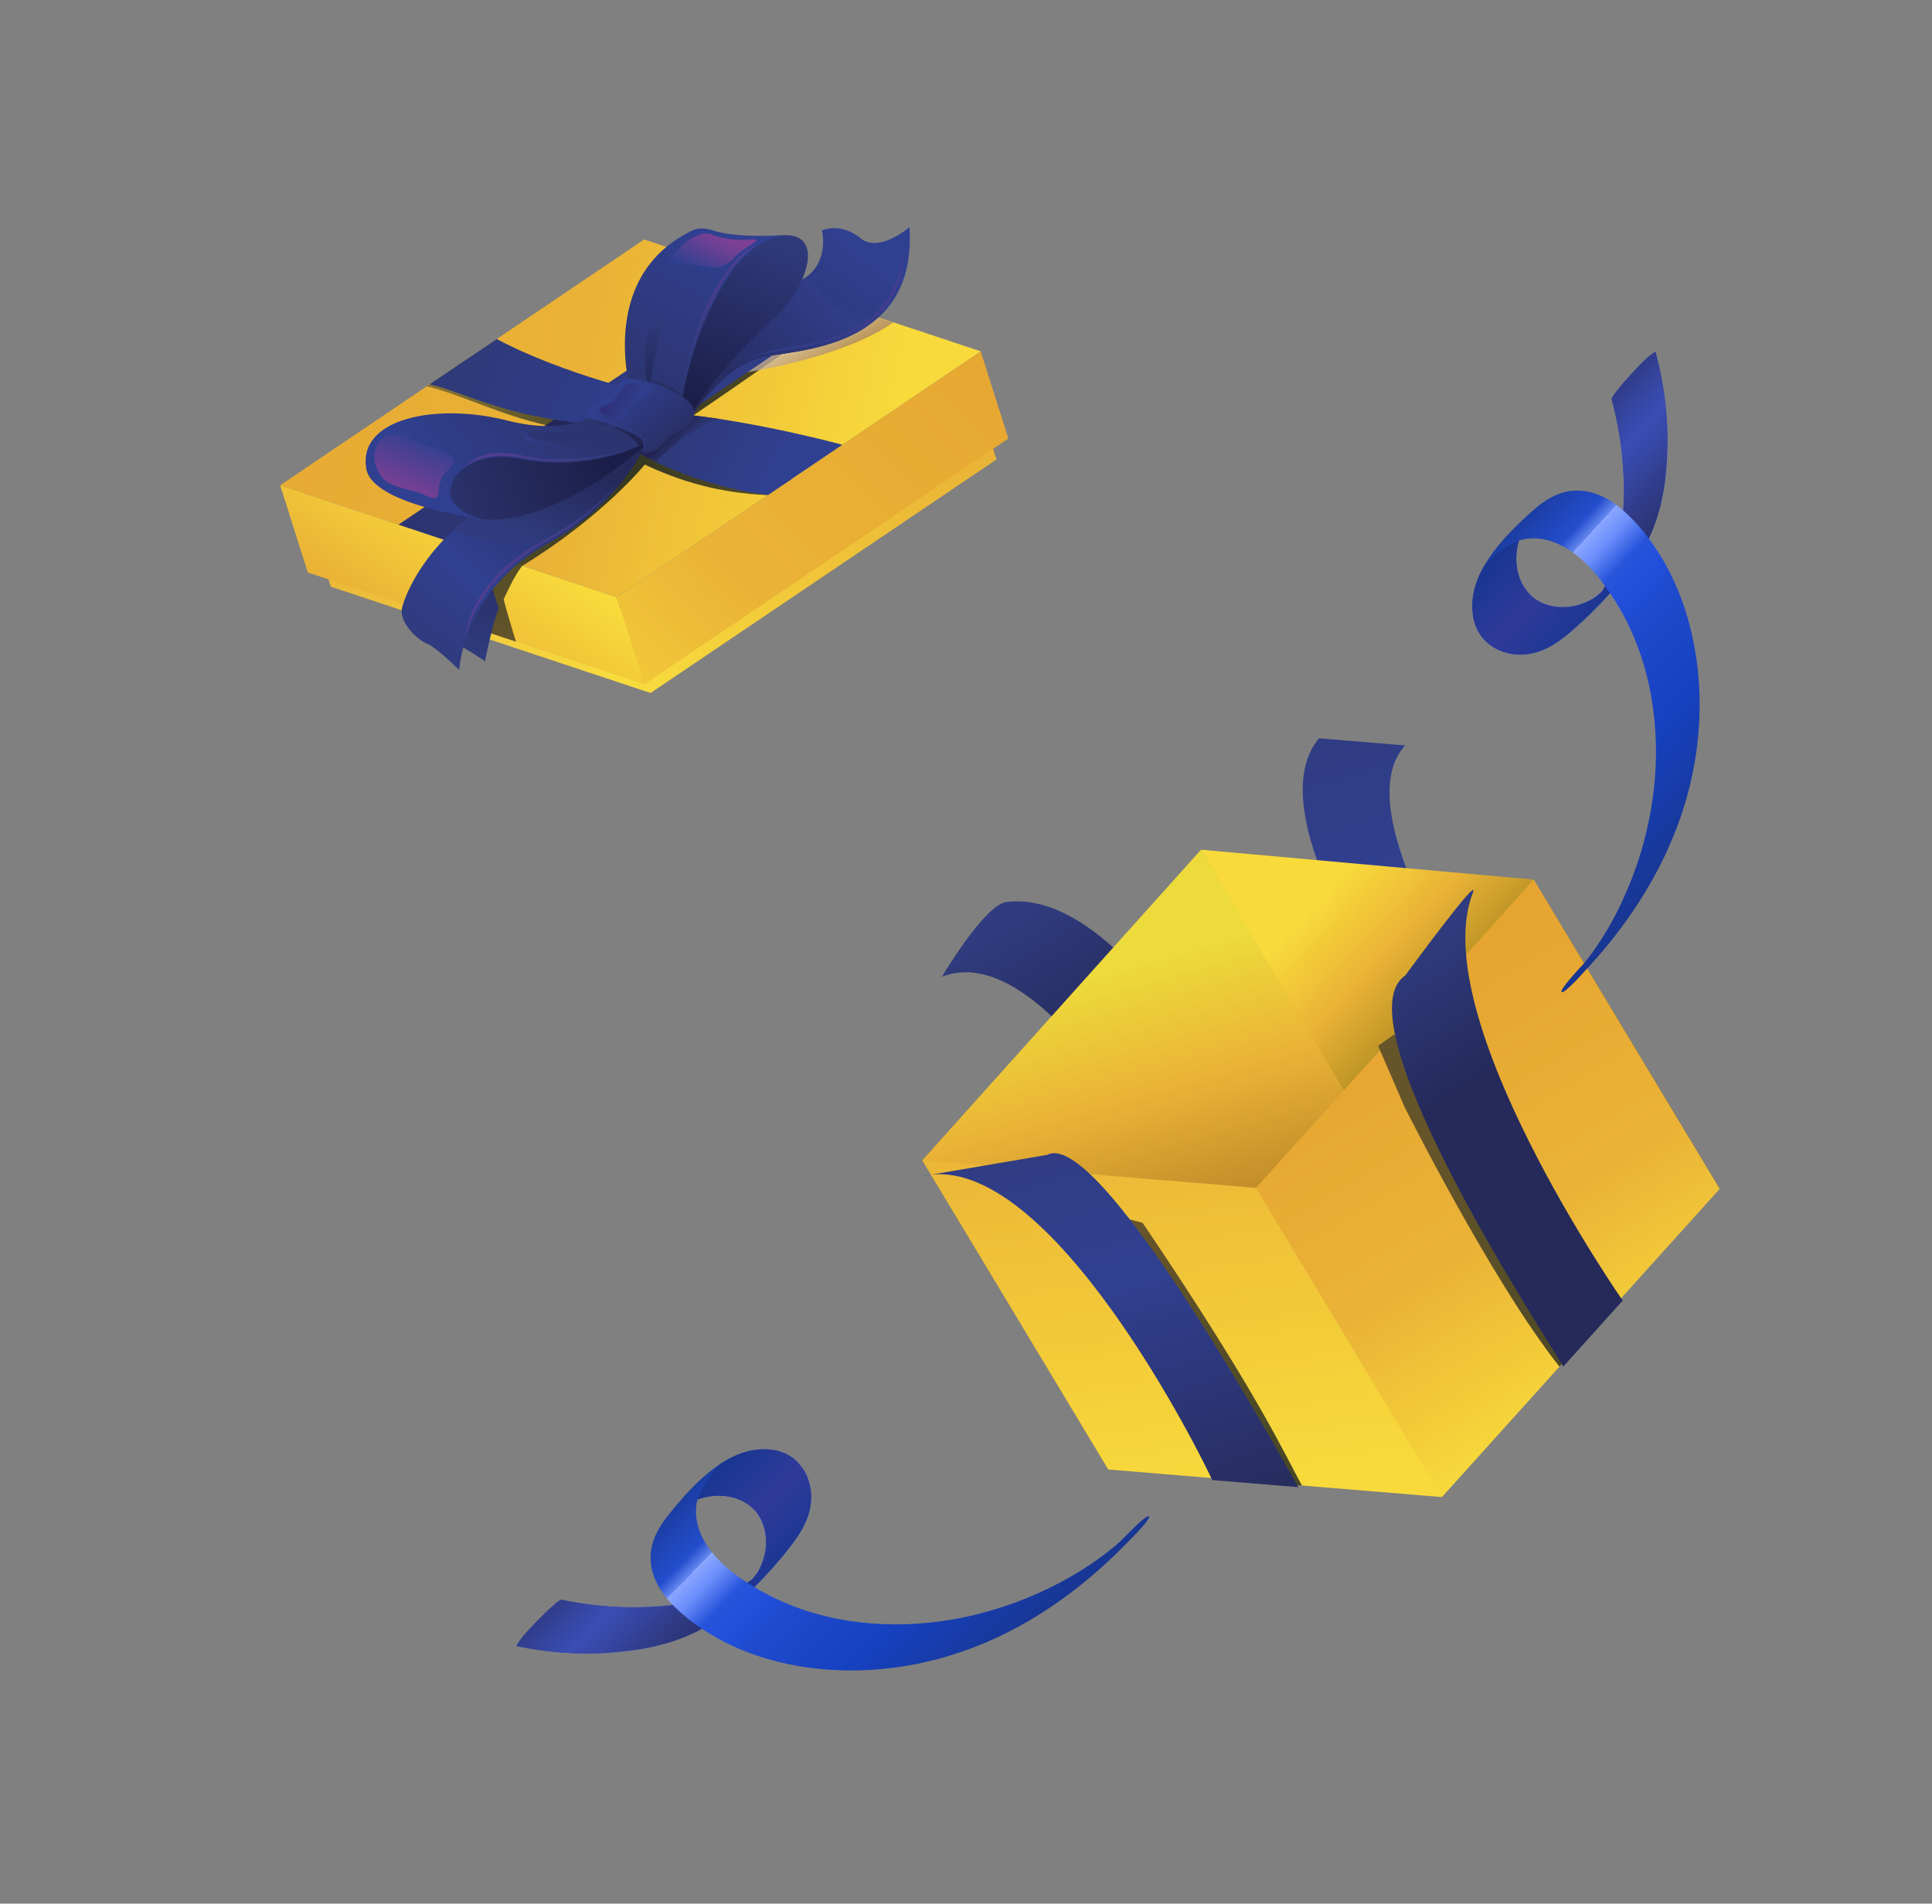 <svg width="274" height="270" viewBox="0 0 274 270" fill="none" xmlns="http://www.w3.org/2000/svg">
<rect x="0" y="0" width="274" height="270" fill="#808080" stroke="none"/>
<g clip-path="url(#clip0_1047_2967)">
<path d="M130.806 164.567L178.123 168.481L217.516 124.763L170.199 120.853L130.806 164.567Z" fill="url(#paint0_linear_1047_2967)"/>
<path d="M199.275 105.729L187.057 104.718C175.444 118.798 211.529 161.404 211.529 161.404L223.753 162.411C223.753 162.411 187.964 118.2 199.275 105.729Z" fill="url(#paint1_linear_1047_2967)"/>
<path d="M133.584 138.535C133.584 138.535 139.61 128.33 142.731 127.937C163.151 125.363 185.3 176.695 184.367 177.311L175.934 186.67C175.934 186.67 151.938 131.429 133.584 138.535Z" fill="url(#paint2_linear_1047_2967)"/>
<path d="M157.18 208.426L196.704 164.375L170.331 120.518L130.806 164.567L148.107 193.337L157.18 208.426Z" fill="url(#paint3_linear_1047_2967)"/>
<path d="M243.888 168.623L196.575 164.709L170.33 120.518L217.516 124.764L243.888 168.623Z" fill="url(#paint4_linear_1047_2967)"/>
<path d="M204.495 212.339L243.892 168.622L217.516 124.764L178.123 168.482L192.84 198.332L204.495 212.339Z" fill="url(#paint5_linear_1047_2967)"/>
<path style="mix-blend-mode:multiply" d="M197.751 146.699L195.447 148.339L199.196 157.007C199.196 157.007 211.517 181.644 221.164 193.842L224.651 189.969L197.749 146.701L197.751 146.699Z" fill="url(#paint6_linear_1047_2967)"/>
<path d="M204.495 212.339L157.18 208.426L130.806 164.567L178.123 168.481L204.495 212.339Z" fill="url(#paint7_linear_1047_2967)"/>
<path style="mix-blend-mode:multiply" d="M158.83 172.597L182.142 210.49L184.642 210.698C182.18 206.254 178.365 197.566 162.041 173.434L158.83 172.595L158.83 172.597Z" fill="url(#paint8_linear_1047_2967)"/>
<path d="M148.532 163.799C148.532 163.799 130.234 166.93 130.875 166.789C148.93 162.828 170.828 207.428 171.918 209.926L184.142 210.933C183.682 210.353 156.217 159.701 148.532 163.799Z" fill="url(#paint9_linear_1047_2967)"/>
<path d="M199.286 138.379C199.286 138.379 210.027 123.679 208.886 126.621C202.076 144.161 230.133 184.468 230.133 184.468L221.699 193.827C221.114 192.471 189.502 144.996 199.288 138.379L199.286 138.379Z" fill="url(#paint10_linear_1047_2967)"/>
</g>
<g clip-path="url(#clip1_1047_2967)">
<path style="mix-blend-mode:multiply" d="M88.501 86.44L43.156 71.36L46.92 83.214L92.266 98.293L141.323 65.168L137.562 53.311L88.501 86.44Z" fill="url(#paint11_linear_1047_2967)"/>
<path d="M91.379 97.063L143.008 62.199L139.082 49.831L87.455 84.696L91.379 97.063Z" fill="url(#paint12_linear_1047_2967)"/>
<path d="M91.379 97.063L43.654 81.198L39.733 68.828L87.455 84.696L91.379 97.063Z" fill="url(#paint13_linear_1047_2967)"/>
<path style="mix-blend-mode:multiply" d="M73.17 91.012C72.576 89.077 71.581 85.732 71.43 85.001C71.996 83.819 72.932 81.678 74.071 80.242L66.079 77.587C63.772 80.475 62.985 85.005 62.713 87.532L73.168 91.011L73.17 91.012Z" fill="url(#paint14_linear_1047_2967)"/>
<path d="M39.733 68.828L87.455 84.696L139.083 49.831L91.36 33.963L39.733 68.828Z" fill="url(#paint15_linear_1047_2967)"/>
<path d="M120.384 43.615L117.155 42.541C111.609 46.556 101.89 53.563 92.212 60.537L66.164 50.979L60.508 54.8C65.418 55.935 70.583 58.771 77.715 60.366C81.773 61.768 82.925 62.796 87.195 64.159C79.462 69.727 72.236 74.93 67.766 78.15L75.518 78.949C80.126 76.36 82.627 71.275 90.967 65.664C96.447 68.325 102.108 69.926 108.871 70.23L112.302 67.912L94.652 61.432C106.596 53.31 118.064 45.247 120.384 43.615Z" fill="url(#paint16_linear_1047_2967)"/>
<path style="mix-blend-mode:multiply" opacity="0.7" d="M126.717 45.718L108.977 39.821C107.672 44.041 105.855 48.958 104.329 49.545L104.58 53.008C104.58 53.008 118.956 51.113 126.717 45.718Z" fill="url(#paint17_linear_1047_2967)"/>
<path d="M73.337 80.056L74.083 80.25C85.793 73.059 91.609 65.693 91.609 65.693C95.479 60.831 88.618 60.247 88.618 60.247L72.012 79.562L73.338 80.055L73.337 80.056Z" fill="url(#paint18_linear_1047_2967)"/>
<path d="M68.219 78.306L56.511 74.413L108.234 39.495L119.944 43.393L68.219 78.306Z" fill="url(#paint19_linear_1047_2967)"/>
<path d="M68.219 78.307L66.078 77.593C63.499 80.818 61.671 86.289 60.967 88.623L61.338 89.799C63.725 90.297 68.777 93.78 68.777 93.78C68.777 93.78 69.761 88.788 70.729 86.306L68.219 78.307Z" fill="url(#paint20_linear_1047_2967)"/>
<path d="M88.544 64.585L93.721 61.093L82.394 56.936L76.779 60.727C80.612 62.03 84.633 63.352 88.544 64.585Z" fill="url(#paint21_linear_1047_2967)"/>
<path d="M83.994 60.125C71.655 59.256 65.246 55.359 60.912 54.52L70.453 48.079C70.453 48.079 77.283 52.01 90.194 55.396C93.301 56.212 94.485 58.534 96.841 58.766C107.48 59.815 119.468 63.081 119.468 63.081L108.961 70.174C108.961 70.174 99.716 69.432 90.398 64.152C87.936 62.757 88.3 61.566 83.994 60.125Z" fill="url(#paint22_linear_1047_2967)"/>
<path d="M96.842 58.767C95.321 58.617 89.39 63.583 90.399 64.154C91.319 64.672 92.239 65.148 93.145 65.587C93.2 65.433 93.406 64.901 93.948 64.524C95.927 63.154 96.364 61.95 98.21 61.263C99.784 60.673 99.986 59.393 102.321 59.465C100.502 59.188 98.654 58.941 96.843 58.765L96.842 58.767Z" fill="url(#paint23_linear_1047_2967)"/>
<path d="M91.059 64.018C91.059 64.018 87.402 71.777 77.702 77.095C65.588 83.74 65.128 95.036 65.128 95.036C65.128 95.036 61.871 91.806 60.602 91.323C59.334 90.849 56.48 88.304 57.04 86.126C57.04 86.126 59.364 76.332 72.677 69.302C77.769 66.61 83.398 64.242 85.557 60.291C85.557 60.291 93.385 60.142 91.059 64.018Z" fill="url(#paint24_linear_1047_2967)"/>
<path d="M80.289 75.535C88.055 70.38 91.059 64.018 91.059 64.018C93.385 60.142 85.557 60.29 85.557 60.29C83.399 64.242 77.769 66.61 72.677 69.302C69.139 71.169 66.38 73.234 64.234 75.257C65.477 75.721 72.794 79.084 80.289 75.533L80.289 75.535Z" fill="url(#paint25_linear_1047_2967)"/>
<path d="M98.478 58.519C98.478 58.519 102.87 51.493 108.841 50.514C114.813 49.54 130.058 48.624 128.984 32.22C128.984 32.22 124.691 35.946 122.048 33.793C119.153 31.439 116.572 32.69 116.572 32.69C116.572 32.69 118.516 40.379 109.068 40.812C99.617 41.245 92.11 52.479 92.455 54.596L98.476 58.518L98.478 58.519Z" fill="url(#paint26_linear_1047_2967)"/>
<path d="M122.725 46.458C125.066 43.449 118.924 45.286 117.054 42.599C116.32 41.539 115.319 39.061 113.431 39.827C112.314 40.275 110.932 40.726 109.071 40.813C99.619 41.246 92.112 52.48 92.458 54.596L98.478 58.519C98.478 58.519 102.87 51.493 108.841 50.514C112.094 49.981 118.1 49.467 122.725 46.456L122.725 46.458Z" fill="url(#paint27_linear_1047_2967)"/>
<path d="M97.004 60.701C97.004 60.701 99.54 54.506 109.569 45.324C114.737 40.585 116.937 33.088 111.149 33.354C111.149 33.354 101.982 34.169 100.723 38.567C100.723 38.567 103.664 38.687 99.464 45.169C97.902 47.588 94.917 52.426 91.683 56.099L97.004 60.701Z" fill="url(#paint28_linear_1047_2967)"/>
<path d="M89.558 55.992C89.558 55.992 84.528 39.601 97.776 32.899C98.221 32.676 99.195 32.021 101.261 32.717C103.363 33.419 107.195 33.602 111.15 33.353C111.15 33.353 107.316 33.736 104.033 38.194C101.003 42.306 97.203 50.409 96.338 59.924L89.56 55.993L89.558 55.992Z" fill="url(#paint29_linear_1047_2967)"/>
<path d="M89.074 53.694C89.074 53.694 91.129 53.505 92.955 54.074C94.785 54.647 96.449 55.558 96.977 56.454L92.254 55.978L89.074 53.694Z" fill="url(#paint30_linear_1047_2967)"/>
<path d="M91.858 54.543C91.858 54.543 90.322 48.238 93.034 45.592C95.742 42.947 91.63 52.119 92.478 55.036L91.857 54.542L91.858 54.543Z" fill="url(#paint31_linear_1047_2967)"/>
<path d="M61.434 71.874C64.11 72.7 68.383 73.611 68.383 73.611C68.383 73.611 77.218 75.59 92.212 62.59L84.623 59.646L60.724 64.369L61.435 71.877L61.434 71.874Z" fill="url(#paint32_linear_1047_2967)"/>
<path d="M84.932 58.338C84.932 58.338 81.162 62.004 71.885 59.634C62.141 57.145 50.679 59.202 51.951 66.507C52.853 71.678 68.381 73.61 68.381 73.61C68.381 73.61 62.399 72.401 64.185 68.27C65.155 66.033 69.069 64.086 73.642 65.065C79.145 66.246 86.823 65.655 92.281 62.32C92.281 62.32 88.311 60.404 84.931 58.339L84.932 58.338Z" fill="url(#paint33_linear_1047_2967)"/>
<path d="M85.38 58.992C85.396 59.006 85.101 58.797 84.706 58.523C84.48 58.703 84.076 58.977 83.474 59.269C83.517 59.303 84.417 59.993 85.558 60.29C87.999 60.934 90.03 62.171 90.549 63.245C91.049 63.077 91.536 62.8 91.891 62.541C90.632 61.857 85.333 58.956 85.381 58.992L85.38 58.992Z" fill="url(#paint34_linear_1047_2967)"/>
<path d="M86.338 60.201C86.338 60.201 83.861 61.738 77.259 61.201C71.559 60.739 77.151 63.347 81.069 62.609C86.437 61.597 87.969 60.189 87.969 60.189L86.34 60.2L86.338 60.201Z" fill="url(#paint35_linear_1047_2967)"/>
<path d="M83.263 58.786C83.222 58.926 83.347 59.258 83.587 59.318C84.721 59.598 88.39 60.621 90.593 62.006C91.197 62.386 91.426 63.091 91.06 64.02C91.056 64.023 91.625 64.584 93.04 63.812C93.696 63.457 94.083 62.606 95.709 61.51C97.101 60.566 98.134 60.549 98.48 58.52C98.48 58.52 98.346 57.57 97.732 57.028C96.405 55.862 93.554 53.971 88.776 53.665C88.776 53.665 87.318 54.567 86.929 55.696C86.572 56.723 83.671 57.329 83.266 58.788L83.263 58.786Z" fill="url(#paint36_linear_1047_2967)"/>
<path d="M95.199 36.447C96.559 34.801 98.848 32.58 100.865 33.237C100.865 33.237 102.903 34.261 106.686 33.962C107.231 33.92 107.666 34.033 106.677 34.603C105.794 35.119 104.718 35.869 103.825 36.863C103.391 37.346 101.873 38.189 100.689 37.916C99.607 37.665 98.221 37.429 96.88 37.448C95.833 37.465 94.456 37.341 95.2 36.445L95.199 36.447Z" fill="url(#paint37_linear_1047_2967)"/>
<path d="M53.751 67.071C53.751 67.071 51.916 64.145 54.384 62.08C56.156 60.593 58.939 62.944 61.517 63.592C64.885 64.439 64.82 65.612 63.346 66.879C61.22 68.704 63.451 71.746 60.279 70.231C58.24 69.26 54.847 69.301 53.751 67.073L53.751 67.071Z" fill="url(#paint38_linear_1047_2967)"/>
<path d="M107.377 34.758C107.377 34.758 104.478 36.202 101.995 40.877C100.371 43.938 98.223 48.266 97.079 54.217C97.079 54.217 97.532 47.674 101.5 40.892C104.811 35.233 107.377 34.758 107.377 34.758Z" fill="url(#paint39_linear_1047_2967)"/>
<path d="M65.709 66.384C65.709 66.384 67.874 63.835 73.764 64.9C79.652 65.97 84.099 65.419 89.772 63.56C89.772 63.56 81.173 66.236 73.977 64.595C67.944 63.215 65.709 66.384 65.709 66.384Z" fill="url(#paint40_linear_1047_2967)"/>
<path d="M74.414 61.286C74.414 61.286 74.746 62.811 78.792 62.991C78.792 62.991 73.791 63.608 74.414 61.286Z" fill="url(#paint41_linear_1047_2967)"/>
<path d="M83.681 59.205C83.681 59.205 90.869 60.73 91.448 62.449C91.776 63.423 91.337 63.859 91.337 63.859C91.337 63.859 91.524 63.077 91.17 62.425C90.821 61.773 88.567 60.535 83.681 59.205Z" fill="url(#paint42_linear_1047_2967)"/>
<path d="M88.004 59.458C87.054 59.835 83.462 58.245 85.854 57.497C88.023 56.821 87.926 54.769 88.996 54.487C90.067 54.206 92.168 54.42 92.478 55.036C92.794 55.657 91.086 56.375 90.196 56.91C88.859 57.708 89.108 59.017 88.004 59.458Z" fill="url(#paint43_linear_1047_2967)"/>
<path d="M80.276 74.743C83.856 72.479 85.817 70.489 87.899 68.437C87.899 68.437 83.64 73.271 80.278 75.191C75.46 77.949 68.133 81.8 66.018 90.329C66.018 90.329 66.227 85.436 71.618 80.404C74.204 77.991 77.31 76.62 80.274 74.743L80.276 74.743Z" fill="url(#paint44_linear_1047_2967)"/>
<path d="M128.06 36.004C128.06 36.004 128.519 43.111 121.683 46.783C115.857 49.912 109.765 49.147 105.833 51.102C105.833 51.102 107.922 49.741 112.514 49.113C116.999 48.5 121.716 46.812 123.808 44.798C128 40.768 128.058 36.004 128.058 36.004L128.06 36.004Z" fill="url(#paint45_linear_1047_2967)"/>
</g>
<g clip-path="url(#clip2_1047_2967)">
<path d="M162.943 215.07C162.614 214.748 159.521 217.97 159.44 218.06C159.461 218.038 159.289 218.213 159.174 218.331C159.069 218.432 158.704 218.782 158.844 218.654C158.75 218.743 158.367 219.069 158.188 219.223C157.244 220.023 156.256 220.766 155.247 221.473C153.243 222.875 151.112 224.104 148.917 225.184C144.532 227.338 139.832 228.875 135.015 229.708C126.448 231.186 117.21 230.367 109.376 226.423C108.596 226.03 107.79 225.599 106.987 225.121C108.75 223.357 110.423 221.491 111.953 219.527C113.333 217.753 114.546 215.934 114.932 213.676C115.573 209.91 113.511 206.173 109.536 205.644C103.41 204.824 98.286 210.55 94.864 214.789C93.406 216.593 92.242 218.628 92.269 221.016C92.294 223.557 93.649 225.858 95.402 227.624C90.167 228.266 84.859 228.001 79.694 226.916C79.396 226.855 78.645 227.585 78.547 227.671C77.722 228.363 76.944 229.136 76.191 229.905C75.437 230.674 74.688 231.468 74.006 232.308C73.926 232.404 73.154 233.45 73.275 233.47C78.856 234.639 84.61 234.857 90.253 234.006C93.671 233.491 96.737 232.555 99.562 231.018C106.925 235.966 116.398 237.555 125.11 236.724C138.843 235.42 150.604 228.407 160.031 218.632C160.315 218.342 163.291 215.404 162.947 215.067L162.943 215.07ZM98.912 212.684C99.092 212.615 99.272 212.553 99.467 212.498C102.713 211.557 106.483 212.445 107.994 215.706C108.63 217.078 108.779 218.654 108.519 220.13C108.362 221.007 108.056 221.857 107.654 222.648C107.422 223.107 107.09 223.504 106.775 223.904C106.606 224.04 106.452 224.169 106.389 224.212C106.244 224.302 106.097 224.389 105.949 224.475C103.35 222.806 100.916 220.682 99.603 218.043C98.766 216.361 98.458 214.482 98.916 212.681L98.912 212.684Z" fill="url(#paint46_linear_1047_2967)"/>
<path d="M99.467 212.498C102.714 211.557 106.484 212.445 107.995 215.706C108.63 217.078 108.779 218.654 108.519 220.13C108.363 221.007 108.057 221.857 107.654 222.648C107.422 223.107 107.09 223.504 106.776 223.904C106.607 224.04 106.452 224.169 106.389 224.212C106.245 224.302 106.097 224.389 105.949 224.475L106.988 225.114C108.75 223.35 110.423 221.484 111.954 219.52C113.334 217.745 114.546 215.927 114.932 213.669C115.574 209.903 113.512 206.166 109.536 205.637C106.85 205.276 104.351 206.179 102.11 207.664C99.851 210.106 98.92 212.677 98.92 212.677C99.1 212.608 99.28 212.546 99.474 212.491L99.467 212.498Z" fill="url(#paint47_linear_1047_2967)"/>
<path d="M95.395 227.624C90.16 228.266 84.852 228.001 79.687 226.916C79.389 226.855 78.638 227.585 78.54 227.671C77.715 228.363 76.937 229.136 76.184 229.905C75.43 230.674 74.681 231.468 73.999 232.308C73.919 232.404 73.147 233.45 73.268 233.47C78.849 234.639 84.603 234.857 90.246 234.006C93.664 233.491 96.73 232.555 99.555 231.018C97.249 229.566 95.395 227.617 95.395 227.617L95.395 227.624Z" fill="url(#paint48_linear_1047_2967)"/>
</g>
<g clip-path="url(#clip3_1047_2967)">
<path d="M221.479 140.701C221.136 140.387 224.189 137.126 224.274 137.041C224.254 137.063 224.42 136.882 224.531 136.76C224.626 136.65 224.957 136.267 224.835 136.414C224.92 136.314 225.225 135.915 225.369 135.728C226.116 134.741 226.804 133.715 227.456 132.668C228.745 130.589 229.855 128.393 230.812 126.139C232.72 121.638 233.991 116.851 234.55 111.982C235.541 103.324 234.191 94.108 229.79 86.456C229.351 85.693 228.872 84.907 228.347 84.127C226.68 85.982 224.906 87.752 223.025 89.383C221.326 90.855 219.572 92.161 217.331 92.661C213.593 93.492 209.73 91.613 208.972 87.656C207.799 81.559 213.245 76.138 217.298 72.496C219.022 70.946 220.995 69.677 223.39 69.584C225.938 69.482 228.322 70.725 230.192 72.392C230.536 67.115 229.967 61.809 228.584 56.688C228.505 56.392 229.194 55.604 229.275 55.501C229.921 54.64 230.651 53.821 231.379 53.028C232.107 52.235 232.859 51.444 233.662 50.719C233.754 50.633 234.758 49.808 234.785 49.928C236.276 55.462 236.824 61.217 236.294 66.914C235.974 70.364 235.211 73.483 233.833 76.391C239.213 83.521 241.349 92.934 241.015 101.706C240.494 115.532 234.139 127.669 224.881 137.604C224.607 137.903 221.833 141.032 221.475 140.704L221.479 140.701ZM215.42 76.659C215.361 76.842 215.309 77.026 215.265 77.223C214.507 80.523 215.614 84.257 218.968 85.608C220.38 86.176 221.968 86.246 223.433 85.912C224.303 85.711 225.138 85.362 225.907 84.919C226.354 84.663 226.732 84.311 227.115 83.975C227.242 83.8 227.363 83.638 227.402 83.573C227.484 83.424 227.562 83.271 227.641 83.119C225.819 80.598 223.55 78.266 220.831 77.083C219.097 76.328 217.196 76.113 215.417 76.662L215.42 76.659Z" fill="url(#paint49_linear_1047_2967)"/>
<path d="M215.265 77.223C214.507 80.523 215.614 84.257 218.968 85.608C220.38 86.176 221.968 86.246 223.433 85.912C224.303 85.711 225.137 85.362 225.907 84.919C226.354 84.663 226.732 84.311 227.115 83.975C227.242 83.8 227.362 83.638 227.402 83.573C227.484 83.424 227.562 83.271 227.64 83.119L228.34 84.127C226.673 85.982 224.898 87.752 223.018 89.384C221.318 90.855 219.565 92.162 217.324 92.661C213.586 93.493 209.723 91.614 208.965 87.657C208.449 84.983 209.211 82.433 210.571 80.113C212.889 77.728 215.413 76.666 215.413 76.666C215.354 76.85 215.302 77.033 215.258 77.231L215.265 77.223Z" fill="url(#paint50_linear_1047_2967)"/>
<path d="M230.192 72.385C230.536 67.108 229.966 61.802 228.583 56.681C228.505 56.385 229.194 55.597 229.275 55.494C229.921 54.633 230.651 53.814 231.379 53.021C232.106 52.228 232.859 51.437 233.661 50.712C233.753 50.626 234.757 49.801 234.784 49.921C236.276 55.454 236.824 61.21 236.294 66.907C235.974 70.357 235.211 73.476 233.832 76.384C232.245 74.146 230.185 72.386 230.185 72.386L230.192 72.385Z" fill="url(#paint51_linear_1047_2967)"/>
</g>
<defs>
<linearGradient id="paint0_linear_1047_2967" x1="129.758" y1="155.298" x2="208.54" y2="136.383" gradientUnits="userSpaceOnUse">
<stop stop-color="#837C39"/>
<stop offset="1" stop-color="#A9A842"/>
</linearGradient>
<linearGradient id="paint1_linear_1047_2967" x1="211.72" y1="164.322" x2="193.523" y2="102.39" gradientUnits="userSpaceOnUse">
<stop stop-color="#282D60"/>
<stop offset="0.6" stop-color="#304091"/>
<stop offset="1" stop-color="#303C83"/>
</linearGradient>
<linearGradient id="paint2_linear_1047_2967" x1="154.922" y1="148.757" x2="143.353" y2="129.77" gradientUnits="userSpaceOnUse">
<stop stop-color="#252A5B"/>
<stop offset="1" stop-color="#303C7F"/>
</linearGradient>
<linearGradient id="paint3_linear_1047_2967" x1="156.293" y1="138.212" x2="173.795" y2="199.628" gradientUnits="userSpaceOnUse">
<stop stop-color="#EDDA3B"/>
<stop offset="0.28" stop-color="#EAB336"/>
<stop offset="0.54" stop-color="#C48E2B"/>
</linearGradient>
<linearGradient id="paint4_linear_1047_2967" x1="188.015" y1="126.683" x2="229.349" y2="165.568" gradientUnits="userSpaceOnUse">
<stop stop-color="#F8DA3B"/>
<stop offset="0.21" stop-color="#EAB336"/>
<stop offset="0.43" stop-color="#AF8B21"/>
<stop offset="0.71" stop-color="#6A5B09"/>
</linearGradient>
<linearGradient id="paint5_linear_1047_2967" x1="227.556" y1="198.926" x2="194.903" y2="144.337" gradientUnits="userSpaceOnUse">
<stop stop-color="#F8DA3B"/>
<stop offset="0.44" stop-color="#EAB336"/>
<stop offset="1" stop-color="#E6A531"/>
</linearGradient>
<linearGradient id="paint6_linear_1047_2967" x1="224.46" y1="198.413" x2="205.02" y2="159.968" gradientUnits="userSpaceOnUse">
<stop stop-color="#494825"/>
<stop offset="1" stop-color="#67552A"/>
</linearGradient>
<linearGradient id="paint7_linear_1047_2967" x1="170.858" y1="211.387" x2="163.059" y2="155.181" gradientUnits="userSpaceOnUse">
<stop stop-color="#F8DA3B"/>
<stop offset="1" stop-color="#EAB336"/>
</linearGradient>
<linearGradient id="paint8_linear_1047_2967" x1="180.752" y1="205.814" x2="161.167" y2="173.669" gradientUnits="userSpaceOnUse">
<stop stop-color="#494825"/>
<stop offset="1" stop-color="#67552A"/>
</linearGradient>
<linearGradient id="paint9_linear_1047_2967" x1="165.189" y1="215.085" x2="149.298" y2="161.003" gradientUnits="userSpaceOnUse">
<stop stop-color="#282D60"/>
<stop offset="0.6" stop-color="#304091"/>
<stop offset="1" stop-color="#303C83"/>
</linearGradient>
<linearGradient id="paint10_linear_1047_2967" x1="210.625" y1="152.281" x2="199.609" y2="134.201" gradientUnits="userSpaceOnUse">
<stop stop-color="#252A5B"/>
<stop offset="1" stop-color="#303C7F"/>
</linearGradient>
<linearGradient id="paint11_linear_1047_2967" x1="45.689" y1="89.751" x2="141.783" y2="68.436" gradientUnits="userSpaceOnUse">
<stop stop-color="#EBB63B"/>
<stop offset="0.41" stop-color="#F8DD3E"/>
<stop offset="0.7" stop-color="#F0C639"/>
<stop offset="1" stop-color="#EAB336"/>
</linearGradient>
<linearGradient id="paint12_linear_1047_2967" x1="77.281" y1="110.668" x2="146.286" y2="42.853" gradientUnits="userSpaceOnUse">
<stop stop-color="#F8DA3B"/>
<stop offset="0.41" stop-color="#EAB336"/>
<stop offset="1" stop-color="#E6A531"/>
</linearGradient>
<linearGradient id="paint13_linear_1047_2967" x1="70.687" y1="75.372" x2="60.215" y2="90.969" gradientUnits="userSpaceOnUse">
<stop stop-color="#F8DA3B"/>
<stop offset="1" stop-color="#EAB336"/>
</linearGradient>
<linearGradient id="paint14_linear_1047_2967" x1="66.15" y1="72.722" x2="70.384" y2="93.696" gradientUnits="userSpaceOnUse">
<stop stop-color="#494825"/>
<stop offset="1" stop-color="#67552A"/>
</linearGradient>
<linearGradient id="paint15_linear_1047_2967" x1="125.427" y1="67.314" x2="26.92" y2="45.353" gradientUnits="userSpaceOnUse">
<stop stop-color="#F8DA3B"/>
<stop offset="0.44" stop-color="#EAB336"/>
<stop offset="1" stop-color="#E6A531"/>
</linearGradient>
<linearGradient id="paint16_linear_1047_2967" x1="120.73" y1="66.161" x2="59.046" y2="53.408" gradientUnits="userSpaceOnUse">
<stop stop-color="#67552A"/>
<stop offset="0.47" stop-color="#373A20"/>
<stop offset="1" stop-color="#8E7936"/>
</linearGradient>
<linearGradient id="paint17_linear_1047_2967" x1="118.765" y1="55.024" x2="112.739" y2="43.994" gradientUnits="userSpaceOnUse">
<stop stop-color="#713921"/>
<stop offset="1" stop-color="white"/>
</linearGradient>
<linearGradient id="paint18_linear_1047_2967" x1="87.361" y1="65.803" x2="64.286" y2="86.889" gradientUnits="userSpaceOnUse">
<stop stop-color="#373A20"/>
<stop offset="1" stop-color="#5A5028"/>
</linearGradient>
<linearGradient id="paint19_linear_1047_2967" x1="59.197" y1="79.841" x2="110.106" y2="43.034" gradientUnits="userSpaceOnUse">
<stop stop-color="#2D3570"/>
<stop offset="1" stop-color="#303E89"/>
</linearGradient>
<linearGradient id="paint20_linear_1047_2967" x1="66.038" y1="75.832" x2="65.722" y2="93.847" gradientUnits="userSpaceOnUse">
<stop stop-color="#252A5B"/>
<stop offset="1" stop-color="#303C7F"/>
</linearGradient>
<linearGradient id="paint21_linear_1047_2967" x1="76.945" y1="58.089" x2="91.19" y2="62.518" gradientUnits="userSpaceOnUse">
<stop stop-color="#212452"/>
<stop offset="1" stop-color="#2D3570"/>
</linearGradient>
<linearGradient id="paint22_linear_1047_2967" x1="69.404" y1="49.051" x2="110.098" y2="68.147" gradientUnits="userSpaceOnUse">
<stop stop-color="#2F3A7B"/>
<stop offset="0.43" stop-color="#2F3E8C"/>
<stop offset="0.66" stop-color="#2F3A7B"/>
<stop offset="1" stop-color="#304091"/>
</linearGradient>
<linearGradient id="paint23_linear_1047_2967" x1="95.592" y1="61.009" x2="97.15" y2="62.531" gradientUnits="userSpaceOnUse">
<stop stop-color="#212452"/>
<stop offset="1" stop-color="#2D3570"/>
</linearGradient>
<linearGradient id="paint24_linear_1047_2967" x1="83.147" y1="63.231" x2="60.892" y2="90.226" gradientUnits="userSpaceOnUse">
<stop stop-color="#292F64"/>
<stop offset="0.71" stop-color="#304091"/>
<stop offset="0.72" stop-color="#303F90"/>
<stop offset="1" stop-color="#303C7F"/>
</linearGradient>
<linearGradient id="paint25_linear_1047_2967" x1="79.436" y1="65.43" x2="74.757" y2="76.754" gradientUnits="userSpaceOnUse">
<stop stop-color="#252A5B"/>
<stop offset="1" stop-color="#303C7F"/>
</linearGradient>
<linearGradient id="paint26_linear_1047_2967" x1="99.394" y1="60.722" x2="120.852" y2="33.196" gradientUnits="userSpaceOnUse">
<stop stop-color="#292F64"/>
<stop offset="1" stop-color="#304091"/>
</linearGradient>
<linearGradient id="paint27_linear_1047_2967" x1="99.084" y1="56.7" x2="115.862" y2="41.205" gradientUnits="userSpaceOnUse">
<stop stop-color="#252A5B"/>
<stop offset="1" stop-color="#303D87"/>
</linearGradient>
<linearGradient id="paint28_linear_1047_2967" x1="98.869" y1="57.559" x2="108.415" y2="33.539" gradientUnits="userSpaceOnUse">
<stop stop-color="#1B1E48"/>
<stop offset="1" stop-color="#2F3A7B"/>
</linearGradient>
<linearGradient id="paint29_linear_1047_2967" x1="91.17" y1="55.569" x2="102.452" y2="33.487" gradientUnits="userSpaceOnUse">
<stop stop-color="#2D3570"/>
<stop offset="1" stop-color="#304091"/>
</linearGradient>
<linearGradient id="paint30_linear_1047_2967" x1="95.954" y1="55.934" x2="88.523" y2="53.816" gradientUnits="userSpaceOnUse">
<stop stop-color="#252A5B"/>
<stop offset="1" stop-color="#2F3A7B"/>
</linearGradient>
<linearGradient id="paint31_linear_1047_2967" x1="92.635" y1="54.353" x2="92.758" y2="45.178" gradientUnits="userSpaceOnUse">
<stop stop-color="#252A5B"/>
<stop offset="1" stop-color="#2F3A7B"/>
</linearGradient>
<linearGradient id="paint32_linear_1047_2967" x1="85.58" y1="62.718" x2="61.087" y2="70.862" gradientUnits="userSpaceOnUse">
<stop stop-color="#1B1E48"/>
<stop offset="1" stop-color="#2D3570"/>
</linearGradient>
<linearGradient id="paint33_linear_1047_2967" x1="80.465" y1="56.351" x2="61.453" y2="70.412" gradientUnits="userSpaceOnUse">
<stop stop-color="#2D3570"/>
<stop offset="1" stop-color="#304091"/>
</linearGradient>
<linearGradient id="paint34_linear_1047_2967" x1="90.849" y1="61.758" x2="83.359" y2="59.624" gradientUnits="userSpaceOnUse">
<stop stop-color="#212452"/>
<stop offset="1" stop-color="#2D3570"/>
</linearGradient>
<linearGradient id="paint35_linear_1047_2967" x1="96.24" y1="59.127" x2="86.882" y2="60.862" gradientUnits="userSpaceOnUse">
<stop stop-color="#232756"/>
<stop offset="1" stop-color="#2D3570"/>
</linearGradient>
<linearGradient id="paint36_linear_1047_2967" x1="94.927" y1="63.398" x2="87.824" y2="54.631" gradientUnits="userSpaceOnUse">
<stop stop-color="#292F64"/>
<stop offset="1" stop-color="#304091"/>
</linearGradient>
<linearGradient id="paint37_linear_1047_2967" x1="102.153" y1="33.519" x2="99.393" y2="38.83" gradientUnits="userSpaceOnUse">
<stop stop-color="#7B4094"/>
<stop offset="0.29" stop-color="#694093"/>
<stop offset="0.87" stop-color="#3B4091"/>
<stop offset="1" stop-color="#304091"/>
</linearGradient>
<linearGradient id="paint38_linear_1047_2967" x1="56.796" y1="69.583" x2="59.912" y2="61.834" gradientUnits="userSpaceOnUse">
<stop stop-color="#7B4094"/>
<stop offset="1" stop-color="#304091"/>
</linearGradient>
<linearGradient id="paint39_linear_1047_2967" x1="105.839" y1="34.887" x2="98.039" y2="50.925" gradientUnits="userSpaceOnUse">
<stop stop-color="#553E93"/>
<stop offset="0.53" stop-color="#433D89"/>
<stop offset="1" stop-color="#303C7F"/>
</linearGradient>
<linearGradient id="paint40_linear_1047_2967" x1="68.261" y1="65.288" x2="86.12" y2="64.49" gradientUnits="userSpaceOnUse">
<stop stop-color="#553E93"/>
<stop offset="0.53" stop-color="#433D89"/>
<stop offset="1" stop-color="#303C7F"/>
</linearGradient>
<linearGradient id="paint41_linear_1047_2967" x1="74.297" y1="61.802" x2="77.657" y2="62.93" gradientUnits="userSpaceOnUse">
<stop stop-color="#303F8D"/>
<stop offset="0.98" stop-color="#2F3A7B"/>
<stop offset="1" stop-color="#2F3A7B"/>
</linearGradient>
<linearGradient id="paint42_linear_1047_2967" x1="84.535" y1="59.25" x2="91.161" y2="62.77" gradientUnits="userSpaceOnUse">
<stop stop-color="#304091"/>
<stop offset="0.65" stop-color="#2E3A7F"/>
<stop offset="1" stop-color="#2E3774"/>
</linearGradient>
<linearGradient id="paint43_linear_1047_2967" x1="86.803" y1="55.523" x2="89.98" y2="57.414" gradientUnits="userSpaceOnUse">
<stop stop-color="#2F3078"/>
<stop offset="0.86" stop-color="#2F3C89"/>
<stop offset="1" stop-color="#303F8D"/>
</linearGradient>
<linearGradient id="paint44_linear_1047_2967" x1="67.034" y1="86.922" x2="87.183" y2="69.191" gradientUnits="userSpaceOnUse">
<stop stop-color="#553E93"/>
<stop offset="0.53" stop-color="#433D89"/>
<stop offset="1" stop-color="#303C7F"/>
</linearGradient>
<linearGradient id="paint45_linear_1047_2967" x1="128.51" y1="36.641" x2="111.593" y2="50.992" gradientUnits="userSpaceOnUse">
<stop stop-color="#473C92"/>
<stop offset="0.8" stop-color="#353C88"/>
<stop offset="1" stop-color="#303D86"/>
</linearGradient>
<linearGradient id="paint46_linear_1047_2967" x1="99.526" y1="206.073" x2="136.689" y2="242.471" gradientUnits="userSpaceOnUse">
<stop stop-color="#183691"/>
<stop offset="0.17" stop-color="#234DCD"/>
<stop offset="0.21" stop-color="#6587EE"/>
<stop offset="0.21" stop-color="#8AA7FF"/>
<stop offset="0.26" stop-color="#6B8EFB"/>
<stop offset="0.33" stop-color="#2754DB"/>
<stop offset="0.42" stop-color="#214ED9"/>
<stop offset="0.47" stop-color="#1F4ACD"/>
<stop offset="0.7" stop-color="#1641C0"/>
<stop offset="1" stop-color="#183691"/>
</linearGradient>
<linearGradient id="paint47_linear_1047_2967" x1="101.612" y1="208.172" x2="114.111" y2="220.414" gradientUnits="userSpaceOnUse">
<stop stop-color="#183691"/>
<stop offset="0.48" stop-color="#303A99"/>
<stop offset="1" stop-color="#183691"/>
</linearGradient>
<linearGradient id="paint48_linear_1047_2967" x1="74.932" y1="221.004" x2="94.96" y2="240.62" gradientUnits="userSpaceOnUse">
<stop stop-color="#262B5C"/>
<stop offset="0.48" stop-color="#3A4DB5"/>
<stop offset="1" stop-color="#262B5C"/>
</linearGradient>
<linearGradient id="paint49_linear_1047_2967" x1="208.829" y1="77.604" x2="247.438" y2="113.021" gradientUnits="userSpaceOnUse">
<stop stop-color="#183691"/>
<stop offset="0.17" stop-color="#234DCD"/>
<stop offset="0.21" stop-color="#6587EE"/>
<stop offset="0.21" stop-color="#8AA7FF"/>
<stop offset="0.26" stop-color="#6B8EFB"/>
<stop offset="0.33" stop-color="#2754DB"/>
<stop offset="0.42" stop-color="#214ED9"/>
<stop offset="0.47" stop-color="#1F4ACD"/>
<stop offset="0.7" stop-color="#1641C0"/>
<stop offset="1" stop-color="#183691"/>
</linearGradient>
<linearGradient id="paint50_linear_1047_2967" x1="211.052" y1="79.59" x2="224.037" y2="91.501" gradientUnits="userSpaceOnUse">
<stop stop-color="#183691"/>
<stop offset="0.48" stop-color="#303A99"/>
<stop offset="1" stop-color="#183691"/>
</linearGradient>
<linearGradient id="paint51_linear_1047_2967" x1="222.386" y1="52.212" x2="243.193" y2="71.299" gradientUnits="userSpaceOnUse">
<stop stop-color="#262B5C"/>
<stop offset="0.48" stop-color="#3A4DB5"/>
<stop offset="1" stop-color="#262B5C"/>
</linearGradient>
<clipPath id="clip0_1047_2967">
<rect width="110.117" height="108.88" fill="white" transform="translate(120.576 119.03) rotate(-12.149)"/>
</clipPath>
<clipPath id="clip1_1047_2967">
<rect width="100.347" height="60.458" fill="white" transform="translate(33.989 55.762) rotate(-20.806)"/>
</clipPath>
<clipPath id="clip2_1047_2967">
<rect width="52.019" height="75.897" fill="white" transform="translate(126.077 178.963) rotate(44.404)"/>
</clipPath>
<clipPath id="clip3_1047_2967">
<rect width="52.394" height="75.897" fill="white" transform="matrix(0.737 0.676 0.676 -0.737 183.178 105.567)"/>
</clipPath>
</defs>
</svg>
